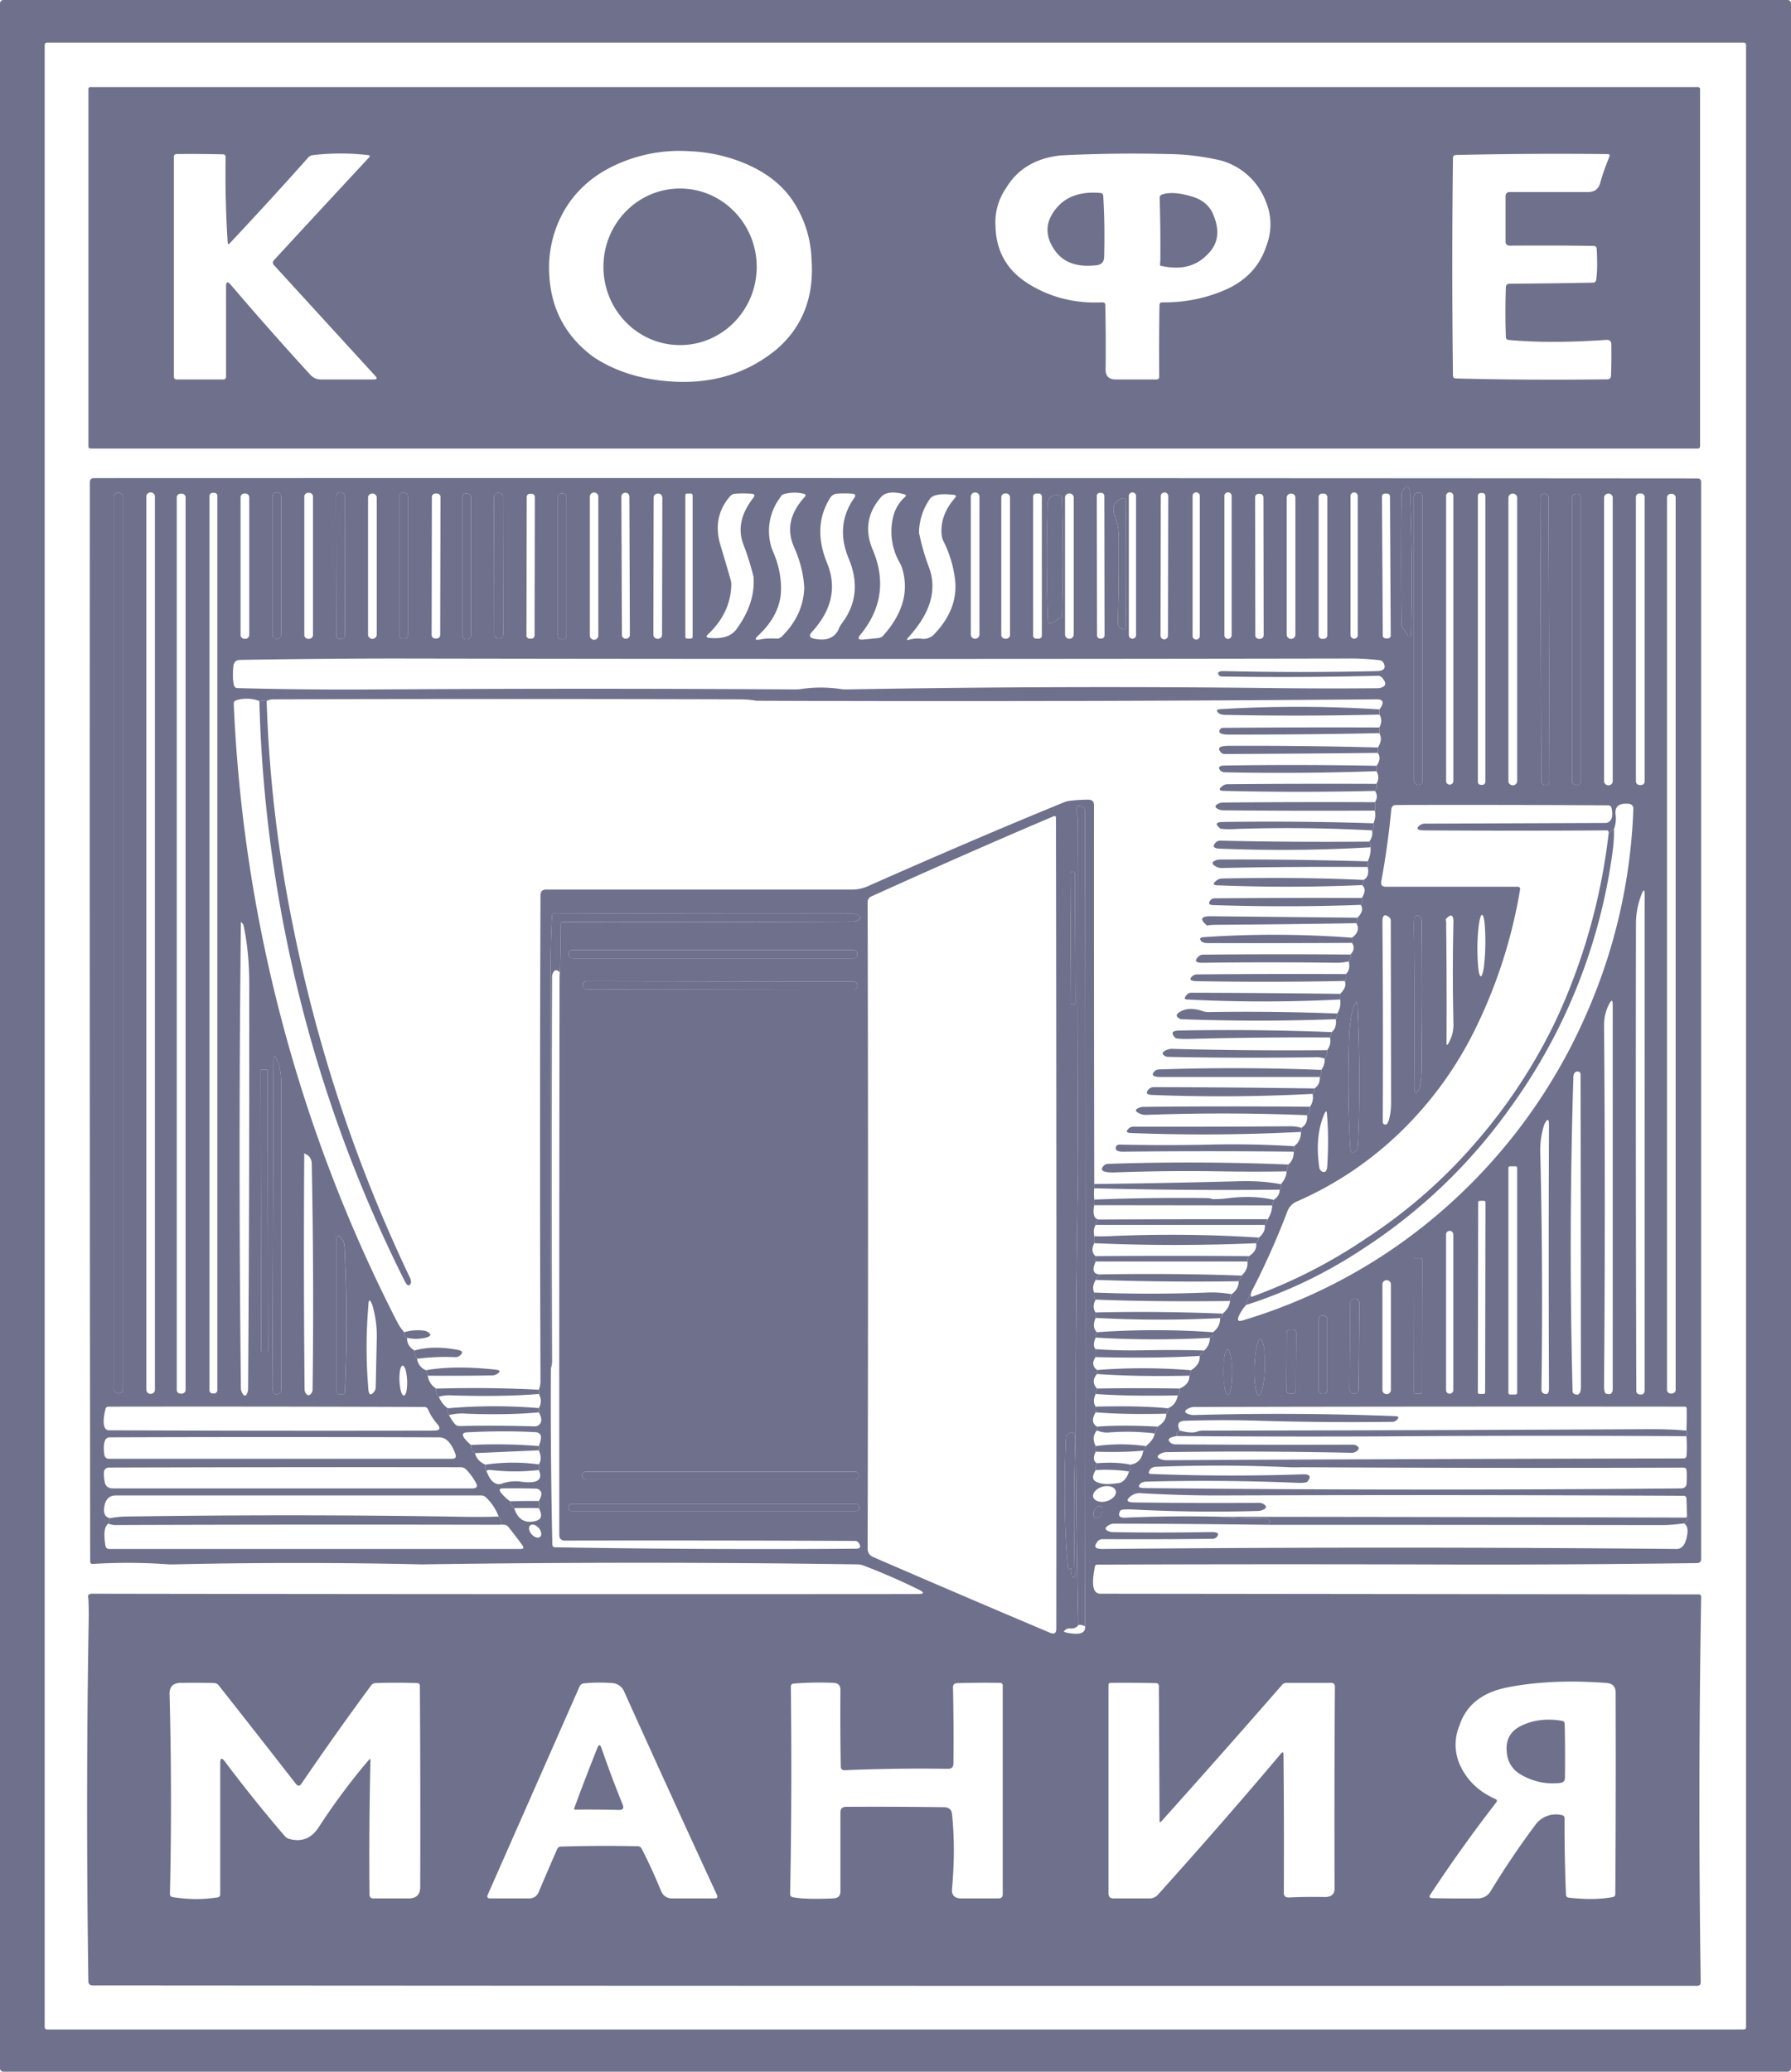 <svg width="32" height="37" fill="none" xmlns="http://www.w3.org/2000/svg">
    <path d="M32 36.94a.06.06 0 0 1-.018.042.063.063 0 0 1-.044.018H.062a.063.063 0 0 1-.044-.018A.06.06 0 0 1 0 36.94V.06A.06.06 0 0 1 .018.018.063.063 0 0 1 .062 0h31.876c.016 0 .032.006.044.018A.06.06 0 0 1 32 .06v36.88ZM31.197.802c0-.01-.004-.02-.011-.028a.041.041 0 0 0-.029-.011H.839A.041.041 0 0 0 .81.774a.039.039 0 0 0-.012.028v35.404c0 .01.005.02.012.028a.041.041 0 0 0 .029.011h30.318c.01 0 .021-.004.029-.011a.039.039 0 0 0 .011-.028V.802Z" fill="#6E708C"/>
    <path d="M30.373 7.98a.03.03 0 0 1-.01.021.033.033 0 0 1-.022.01H1.611A.033.033 0 0 1 1.59 8a.03.03 0 0 1-.01-.022V1.587a.03.03 0 0 1 .01-.022.033.033 0 0 1 .022-.009h28.73c.008 0 .017.003.023.01a.03.03 0 0 1 .01.021V7.98ZM10.61 6.38c.354.232.77.373 1.249.422.785.082 1.456-.104 2.013-.56.47-.404.68-.947.627-1.629a1.991 1.991 0 0 0-.278-.937c-.191-.33-.494-.581-.906-.755a2.83 2.83 0 0 0-.99-.22 2.72 2.72 0 0 0-1.379.27c-.368.18-.651.435-.848.761a2.046 2.046 0 0 0-.285 1.158c.028.625.293 1.122.797 1.49ZM4.068 4.33a18.801 18.801 0 0 1-.036-1.523c0-.033-.017-.05-.051-.051a24.21 24.21 0 0 0-.822-.005c-.035 0-.052.017-.052.05v3.926c0 .034.017.05.052.05h.828c.035 0 .052-.016.052-.05v-1.61c0-.087.028-.097.085-.03.463.542.937 1.079 1.423 1.609.05.054.113.081.187.081h.946c.055 0 .064-.02.028-.06L4.896 4.736c-.027-.03-.027-.06 0-.09.555-.603 1.12-1.213 1.697-1.833.023-.024.018-.039-.017-.043a4.231 4.231 0 0 0-.984 0 .132.132 0 0 0-.086.044c-.459.516-.926 1.025-1.4 1.53-.023.024-.036.02-.038-.014Zm15.68 1.12c.008.335.01.718.006 1.15-.001.118.06.177.181.177h.725c.035 0 .052-.016.052-.05-.003-.48-.002-.906.005-1.277 0-.034.018-.05.053-.05.386.004.753-.067 1.1-.214.387-.164.64-.43.758-.8a1.042 1.042 0 0 0-.006-.773 1.204 1.204 0 0 0-.79-.742 4.304 4.304 0 0 0-.965-.12 25.025 25.025 0 0 0-1.916.025c-.446.047-.772.242-.977.585a1.077 1.077 0 0 0-.188.673c.01.447.202.789.576 1.026.394.25.839.363 1.334.34.035 0 .052.016.053.05Zm7.157.566c-.01-.289-.01-.582 0-.88.001-.046.025-.069.072-.069a99.35 99.35 0 0 0 1.482-.019c.035 0 .055-.017.06-.05.02-.13.023-.315.009-.555-.002-.033-.02-.05-.055-.051-.43-.007-.928-.009-1.495-.005-.052 0-.078-.025-.078-.076v-.805c0-.05.026-.076.077-.076h1.396c.116 0 .19-.055.219-.165.034-.128.088-.283.162-.464.014-.033.003-.049-.034-.049a77.838 77.838 0 0 0-2.707.016c-.034.001-.052.019-.053.052a158.397 158.397 0 0 0 0 3.888c.001.033.019.05.053.051.816.022 1.716.027 2.701.016.046 0 .07-.023.07-.066.007-.158.008-.345.006-.559-.001-.057-.031-.084-.09-.08-.664.046-1.245.047-1.742.002-.035-.004-.052-.022-.053-.056Z" fill="#6E708C"/>
    <path d="M10.782 4.767c.001.773.615 1.398 1.371 1.396.756-.001 1.368-.628 1.367-1.4-.002-.772-.616-1.397-1.372-1.396-.756.001-1.368.628-1.366 1.4ZM19.712 3.5c.02.34.026.703.016 1.088-.002.096-.054.146-.155.151-.33.035-.57-.051-.719-.258-.188-.26-.184-.512.014-.755.175-.216.438-.31.79-.28.034.002.051.02.054.054ZM21.262 3.5c.22.056.363.178.428.364.11.281.067.512-.13.693-.202.206-.478.27-.828.188-.007-.001-.007-.03 0-.088.003-.383-.001-.757-.012-1.12-.001-.033.015-.055.048-.065.123-.04.287-.03.494.028ZM1.683 8.539c9.578-.003 19.125-.001 28.643.006.046 0 .069.022.069.066v19.23c0 .05-.026.075-.079.075-1.507.02-2.991.029-4.452.025-2.015-.006-4.1-.006-6.257.002-.025 0-.04.012-.045.036-.046.236-.043.385.01.446.022.025.05.038.085.038l10.693.012c.03 0 .045.015.045.044a217.955 217.955 0 0 0-.008 6.88c.001.044-.021.066-.067.066-9.632.003-19.186.001-28.662-.006-.053 0-.079-.026-.079-.077-.032-2.214-.03-4.365.006-6.454a6.01 6.01 0 0 0-.006-.383c-.016-.055.006-.082.064-.082 4.895.008 9.813.01 14.752.006.12 0 .127-.026.02-.08a11.328 11.328 0 0 0-.988-.43.303.303 0 0 0-.1-.02 262.797 262.797 0 0 0-7.793 0 97.525 97.525 0 0 0-4.427 0c-.035.001-.07 0-.104-.001a9.882 9.882 0 0 0-1.34-.007c-.034.002-.052-.013-.052-.047-.007-6.302-.01-12.726-.006-19.27 0-.05.026-.075.078-.075Zm23.45 2.774a.464.464 0 0 0 .027.052c.034.008.05-.005.052-.039.019-.85.013-1.696-.02-2.536a.152.152 0 0 0-.033-.09c-.02-.026-.05-.007-.09.054a.164.164 0 0 0-.027.093c-.01.768-.01 1.536 0 2.303 0 .034.012.062.036.086.023.025.042.05.055.077ZM2.2 8.879a.08.08 0 0 0-.025-.057.084.084 0 0 0-.117 0 .08.08 0 0 0-.024.057v15.926a.08.08 0 0 0 .024.057.084.084 0 0 0 .117 0 .08.08 0 0 0 .025-.057V8.88Zm.568-.01a.073.073 0 0 0-.022-.053.078.078 0 0 0-.109 0 .073.073 0 0 0-.022.053v15.95c0 .02.008.039.022.053a.078.078 0 0 0 .109 0 .073.073 0 0 0 .022-.053V8.87Zm1.116-.012a.055.055 0 0 0-.016-.04.058.058 0 0 0-.04-.015H3.8a.058.058 0 0 0-.04.016.055.055 0 0 0-.017.039V24.83c0 .015.006.03.016.04.011.01.025.016.04.016h.027c.016 0 .03-.006.04-.016a.055.055 0 0 0 .017-.04V8.857Zm1.139.014c0-.02-.009-.04-.023-.053a.079.079 0 0 0-.11 0 .074.074 0 0 0-.023.053v2.464c0 .02.008.04.023.053a.079.079 0 0 0 .11 0 .074.074 0 0 0 .023-.053V8.871Zm.57 0a.068.068 0 0 0-.022-.05.072.072 0 0 0-.05-.02h-.013a.073.073 0 0 0-.05.02.068.068 0 0 0-.021.05v2.468c0 .019.007.036.02.05.014.012.032.02.051.02h.013a.073.073 0 0 0 .05-.02.068.068 0 0 0 .021-.05V8.871Zm.567-.003a.074.074 0 0 0-.023-.053.078.078 0 0 0-.055-.022H6.08a.08.08 0 0 0-.055.022.075.075 0 0 0-.023.053l.005 2.472a.074.074 0 0 0 .022.054.078.078 0 0 0 .055.022h.002a.08.08 0 0 0 .055-.023.076.076 0 0 0 .023-.053L6.16 8.868Zm1.127-.006a.06.06 0 0 0-.018-.043.064.064 0 0 0-.045-.018h-.029a.064.064 0 0 0-.044.018.06.06 0 0 0-.019.043v2.482a.06.06 0 0 0 .019.044.064.064 0 0 0 .044.018h.03a.064.064 0 0 0 .044-.018.06.06 0 0 0 .018-.044V8.862Zm1.699.014a.074.074 0 0 0-.023-.053.078.078 0 0 0-.055-.022h-.004a.08.08 0 0 0-.055.022.076.076 0 0 0-.023.053l.005 2.454a.073.073 0 0 0 .022.054.078.078 0 0 0 .055.022h.005a.08.08 0 0 0 .054-.023.076.076 0 0 0 .023-.053l-.004-2.454Zm1.704-.006a.073.073 0 0 0-.022-.052.077.077 0 0 0-.107 0 .073.073 0 0 0-.022.052v2.482a.072.072 0 0 0 .022.052.075.075 0 0 0 .054.022.077.077 0 0 0 .053-.022.073.073 0 0 0 .022-.052V8.87Zm.555-.003a.067.067 0 0 0-.043-.062.07.07 0 0 0-.026-.005h-.005a.071.071 0 0 0-.049.02.066.066 0 0 0-.02.048l.01 2.471a.067.067 0 0 0 .042.063.073.073 0 0 0 .027.005h.004a.072.072 0 0 0 .049-.02.069.069 0 0 0 .02-.048l-.009-2.472Zm6.255.002a.073.073 0 0 0-.023-.053.078.078 0 0 0-.125.025.074.074 0 0 0-.006.028v2.464a.073.073 0 0 0 .047.069.078.078 0 0 0 .084-.016.073.073 0 0 0 .023-.053V8.87Zm2.231-.012a.053.053 0 0 0-.017-.04.057.057 0 0 0-.04-.015h-.02a.058.058 0 0 0-.041.016.055.055 0 0 0-.017.039l.005 2.492a.053.053 0 0 0 .017.04.056.056 0 0 0 .04.016h.02c.016 0 .03-.006.04-.017a.055.055 0 0 0 .017-.039l-.004-2.492Zm.567 0a.061.061 0 0 0-.04-.058.066.066 0 0 0-.07.014.063.063 0 0 0-.019.044v2.488c0 .017.007.033.019.044a.065.065 0 0 0 .09 0 .061.061 0 0 0 .02-.044V8.857Zm.575.003a.064.064 0 0 0-.02-.046.067.067 0 0 0-.108.021.063.063 0 0 0-.005.025l-.005 2.494a.067.067 0 0 0 .128.025.063.063 0 0 0 .005-.025l.005-2.494Zm.564-.004a.061.061 0 0 0-.019-.044.065.065 0 0 0-.07-.014.065.065 0 0 0-.035.034.06.06 0 0 0-.005.024v2.504c0 .017.007.033.02.044a.065.065 0 0 0 .104-.02.062.062 0 0 0 .005-.024V8.856Zm.568 0a.061.061 0 0 0-.04-.058.066.066 0 0 0-.07.014.063.063 0 0 0-.018.044v2.492c0 .017.007.033.019.044a.065.065 0 0 0 .09 0 .061.061 0 0 0 .02-.044V8.856Zm2.254 0a.061.061 0 0 0-.019-.043.064.064 0 0 0-.045-.018.066.066 0 0 0-.046.018.061.061 0 0 0-.019.044v2.488c0 .017.007.033.02.044a.065.065 0 0 0 .09 0 .062.062 0 0 0 .019-.044V8.857Zm1.158.012a.07.07 0 0 0-.022-.05.075.075 0 0 0-.052-.021h-.004a.075.075 0 0 0-.052.02.07.07 0 0 0-.022.051v5.077c0 .02.008.037.022.05.014.014.032.022.052.022h.004c.02 0 .038-.008.052-.021a.07.07 0 0 0 .022-.05V8.867Zm.55-.014a.062.062 0 0 0-.02-.044.065.065 0 0 0-.09 0 .062.062 0 0 0-.019.044v5.097c0 .017.007.033.019.044a.065.065 0 0 0 .09 0 .062.062 0 0 0 .02-.044V8.854Zm.572.003a.052.052 0 0 0-.016-.037.055.055 0 0 0-.038-.015h-.027a.055.055 0 0 0-.038.015.052.052 0 0 0-.015.037v5.107c0 .014.005.027.015.037.01.01.024.016.038.016h.027a.055.055 0 0 0 .038-.016.052.052 0 0 0 .016-.037V8.857Zm-23.223.025a.064.064 0 0 0-.02-.045.067.067 0 0 0-.046-.02h-.025a.067.067 0 0 0-.047.02.064.064 0 0 0-.02.045v15.942c0 .017.007.034.02.046.012.012.03.019.047.019h.025a.067.067 0 0 0 .046-.02.063.063 0 0 0 .02-.045V8.882Zm1.137 0a.065.065 0 0 0-.02-.048.07.07 0 0 0-.048-.02h-.019a.07.07 0 0 0-.048.02.066.066 0 0 0-.02.047v2.46c0 .018.007.035.02.047a.07.07 0 0 0 .048.02h.019a.07.07 0 0 0 .048-.02.066.066 0 0 0 .02-.047v-2.46Zm2.278.006a.073.073 0 0 0-.022-.053.078.078 0 0 0-.054-.021h-.002c-.02 0-.04.008-.055.021a.073.073 0 0 0-.022.053v2.446c0 .02.008.039.022.053a.078.078 0 0 0 .055.022h.002c.02 0 .04-.008.054-.022a.073.073 0 0 0 .022-.053V8.888Zm1.14-.013a.06.06 0 0 0-.019-.043.063.063 0 0 0-.044-.018H7.78a.064.064 0 0 0-.045.018.06.06 0 0 0-.019.043l-.004 2.466a.06.06 0 0 0 .018.043.064.064 0 0 0 .045.019h.027a.064.064 0 0 0 .058-.038.06.06 0 0 0 .005-.024l.005-2.466Zm.544.007a.068.068 0 0 0-.02-.049.073.073 0 0 0-.051-.02H8.33a.073.073 0 0 0-.05.02.068.068 0 0 0-.021.05v2.465c0 .019.007.036.02.05.014.012.032.02.051.02h.013a.072.072 0 0 0 .05-.02.068.068 0 0 0 .021-.05V8.882Zm1.14-.008a.054.054 0 0 0-.016-.039.057.057 0 0 0-.04-.016h-.031a.058.058 0 0 0-.04.016.055.055 0 0 0-.017.039l-.005 2.476a.054.054 0 0 0 .017.04.058.058 0 0 0 .04.016h.031c.015 0 .03-.006.04-.017a.055.055 0 0 0 .017-.039l.005-2.476Zm.568.007a.068.068 0 0 0-.021-.049.073.073 0 0 0-.05-.02h-.013a.073.073 0 0 0-.05.02.068.068 0 0 0-.021.05v2.47c0 .018.007.035.02.048.014.013.032.02.051.02h.012a.073.073 0 0 0 .051-.02.069.069 0 0 0 .02-.049v-2.47Zm1.71.004a.07.07 0 0 0-.044-.065.074.074 0 0 0-.027-.005h-.01a.074.074 0 0 0-.052.02.07.07 0 0 0-.021.05l-.005 2.452a.07.07 0 0 0 .045.065.073.073 0 0 0 .027.006h.01a.075.075 0 0 0 .052-.02.07.07 0 0 0 .021-.05l.005-2.453Zm.541-.04a.03.03 0 0 0-.009-.022.031.031 0 0 0-.022-.008h-.066a.031.031 0 0 0-.022.008.03.03 0 0 0-.01.022v2.53a.03.03 0 0 0 .01.022.032.032 0 0 0 .022.009h.066a.032.032 0 0 0 .022-.01.03.03 0 0 0 .01-.02V8.844Zm1.087.044c.032-.043.021-.067-.034-.071a1.97 1.97 0 0 0-.295 0 .12.12 0 0 0-.085.042c-.218.248-.276.542-.174.88.067.22.128.426.182.619a.321.321 0 0 1 .011.098c-.012.333-.152.624-.42.876-.033.032-.027.051.018.059.237.024.402-.027.494-.154.228-.312.33-.624.305-.938a4.805 4.805 0 0 0-.181-.578c-.103-.27-.044-.547.179-.833Zm.461.021a.99.99 0 0 0-.123.912c.107.235.158.47.156.705-.004.3-.142.577-.415.83-.06.06-.048.081.037.064.08-.018.18-.023.3-.016a.11.11 0 0 0 .088-.034c.259-.254.393-.544.404-.87-.01-.236-.07-.48-.181-.73-.138-.31-.074-.609.192-.898.023-.025.018-.043-.015-.053a.683.683 0 0 0-.39.015 1.44 1.44 0 0 0-.053.075Zm.915-.025c-.219.343-.239.733-.06 1.17.177.432.086.843-.272 1.233-.056.063-.042.102.042.119.228.045.376-.017.444-.186a.385.385 0 0 1 .05-.087c.26-.343.302-.728.124-1.155-.165-.395-.133-.756.096-1.084.035-.047.023-.074-.038-.078a1.789 1.789 0 0 0-.268 0 .149.149 0 0 0-.118.068Zm.898 0c-.24.28-.287.59-.143.931.233.55.16 1.056-.218 1.518-.056.066-.04.095.047.088l.276-.027a.133.133 0 0 0 .084-.044c.35-.391.463-.792.337-1.204a.457.457 0 0 0-.04-.092 1.122 1.122 0 0 1-.124-.806.694.694 0 0 1 .216-.374c.025-.023.02-.039-.013-.047-.206-.057-.347-.037-.422.057Zm.88.025a1.066 1.066 0 0 0-.195.604c.046.22.104.423.175.61.154.404.033.824-.364 1.258-.039.045-.03.058.027.039a.54.54 0 0 1 .212-.013.262.262 0 0 0 .235-.095c.285-.303.404-.632.356-.988a2.096 2.096 0 0 0-.215-.682.367.367 0 0 1-.022-.098c-.02-.23.06-.447.24-.653.027-.03.02-.048-.02-.054-.234-.028-.377-.004-.429.072Zm1.43-.03a.065.065 0 0 0-.02-.047.068.068 0 0 0-.047-.02h-.02a.068.068 0 0 0-.048.02.065.065 0 0 0-.02.046v2.462c0 .018.007.034.02.046.012.013.03.02.047.02h.02a.068.068 0 0 0 .049-.02.064.064 0 0 0 .02-.046V8.88Zm.57-.013a.052.052 0 0 0-.016-.037.055.055 0 0 0-.038-.015h-.048a.055.055 0 0 0-.038.015.052.052 0 0 0-.016.037v2.486c0 .014.006.027.016.037.01.01.024.016.038.016h.048a.055.055 0 0 0 .038-.016.052.052 0 0 0 .016-.037V8.867Zm.57.02a.073.073 0 0 0-.023-.053.078.078 0 0 0-.054-.021h-.002c-.02 0-.04.007-.055.021a.073.073 0 0 0-.022.053v2.446c0 .02.008.039.023.053a.078.078 0 0 0 .054.022h.002c.02 0 .04-.008.054-.022a.073.073 0 0 0 .022-.053V8.887Zm3.389-.006a.06.06 0 0 0-.019-.043.064.064 0 0 0-.044-.018h-.023a.065.065 0 0 0-.045.018.061.061 0 0 0-.018.043l.004 2.466a.06.06 0 0 0 .019.044.065.065 0 0 0 .044.018h.023a.065.065 0 0 0 .045-.019.062.062 0 0 0 .018-.043l-.004-2.466Zm.571.007a.072.072 0 0 0-.022-.052.077.077 0 0 0-.053-.021h-.004c-.02 0-.04.007-.054.021a.073.073 0 0 0-.022.052v2.448c0 .02.008.038.022.052a.077.077 0 0 0 .054.022h.004c.02 0 .04-.008.053-.022a.072.072 0 0 0 .022-.052V8.888Zm.57-.012a.06.06 0 0 0-.018-.043.063.063 0 0 0-.044-.017h-.031a.064.064 0 0 0-.044.017.06.06 0 0 0-.018.043v2.472a.059.059 0 0 0 .018.043.061.061 0 0 0 .044.018h.031a.063.063 0 0 0 .044-.018.06.06 0 0 0 .018-.043V8.876Zm1.12-.011a.049.049 0 0 0-.031-.046.052.052 0 0 0-.02-.003h-.041a.052.052 0 0 0-.036.014.049.049 0 0 0-.015.035l.014 2.487c0 .013.005.025.015.034.01.01.022.015.036.015h.041a.051.051 0 0 0 .047-.03.048.048 0 0 0 .003-.02l-.013-2.486Zm2.272.025c0-.02-.008-.04-.023-.053a.08.08 0 0 0-.11 0 .074.074 0 0 0-.023.053v5.06c0 .02.008.039.023.053a.079.079 0 0 0 .11 0 .074.074 0 0 0 .023-.054V8.89Zm.56-.003a.068.068 0 0 0-.02-.05.073.073 0 0 0-.051-.02h-.005a.074.074 0 0 0-.05.021.069.069 0 0 0-.02.05l.017 5.06a.067.067 0 0 0 .021.05.073.073 0 0 0 .051.02h.004a.073.073 0 0 0 .05-.02.069.069 0 0 0 .021-.05l-.018-5.061Zm.579.008c0-.02-.008-.04-.023-.054a.08.08 0 0 0-.056-.022h-.002a.08.08 0 0 0-.056.022.076.076 0 0 0-.023.054v5.047c0 .02.009.04.023.054a.08.08 0 0 0 .056.023h.002a.08.08 0 0 0 .056-.023.075.075 0 0 0 .023-.054V8.895Zm.57-.005c0-.02-.009-.04-.023-.053a.079.079 0 0 0-.11 0 .074.074 0 0 0-.023.053v5.06c0 .02.008.039.023.053a.079.079 0 0 0 .11 0 .074.074 0 0 0 .022-.054V8.89Zm.569-.014a.062.062 0 0 0-.02-.045.066.066 0 0 0-.045-.018h-.025a.066.066 0 0 0-.046.018.063.063 0 0 0-.02.045v5.081a.066.066 0 0 0 .065.063h.026a.066.066 0 0 0 .046-.018.062.062 0 0 0 .019-.045v-5.08Zm.554.012a.066.066 0 0 0-.02-.048.07.07 0 0 0-.05-.02h-.016a.07.07 0 0 0-.049.02.066.066 0 0 0-.02.048V24.82c0 .018.007.035.02.048a.07.07 0 0 0 .05.02h.016a.07.07 0 0 0 .049-.02.066.066 0 0 0 .02-.048V8.888Zm-11.007 2.148c.03 0 .045-.002.045-.006.02-.67.02-1.378 0-2.122 0-.038-.02-.06-.058-.064-.13-.016-.197.041-.2.173-.023.695-.02 1.39.006 2.083.002.061.07.04.207-.064Zm1.04.083c0 .062.03.102.092.119.035.012.053-.007.052-.057-.006-.738-.006-1.476 0-2.214 0-.068-.03-.087-.093-.056-.122.058-.158.158-.107.301.045.113.069.224.071.333.008.444.003.968-.014 1.574Zm1.794.914c-.01-.033.027-.049.11-.047.907.021 1.814.021 2.72 0 .124-.002.168-.047.13-.136a.099.099 0 0 0-.07-.058 4.291 4.291 0 0 0-.604-.032c-5.657.01-11.3.01-16.932 0-.918 0-1.859.009-2.822.025-.08.001-.122.04-.129.116-.013.146-.01.26.012.34.009.031.03.048.065.048.806.022 1.643.03 2.511.024 2.502-.016 4.988-.016 7.457 0a.649.649 0 0 0 .102-.008c.234-.034.468-.034.701 0a.575.575 0 0 0 .103.008c2.5-.045 5.02-.054 7.56-.025.671.008 1.319.009 1.941.003a.211.211 0 0 0 .097-.029c.048-.029.042-.08-.02-.155a.1.1 0 0 0-.083-.038c-.922.024-1.85.028-2.784.013-.034 0-.056-.017-.065-.05ZM7.223 23.793c-.007.049.01.082.052.1-.009.09.034.165.13.227a.26.26 0 0 0 .047.147.252.252 0 0 0 .16.205.682.682 0 0 0 .03.097.324.324 0 0 0 .15.23c-.007.063.01.112.048.147.037.087.09.155.16.205-.008.062-.001.102.022.122a.861.861 0 0 0 .104.158.112.112 0 0 0 .087.037c.44-.01.886-.007 1.34.006a.113.113 0 0 0 .087-.036c.046-.046.041-.118-.013-.215a.155.155 0 0 0 0-.075.24.24 0 0 0 0-.252.155.155 0 0 0 0-.076.437.437 0 0 0 .03-.176c-.011-2.885-.011-5.77 0-8.656 0-.067.034-.101.103-.101h5.46c.102 0 .2-.02.293-.063 1.274-.564 2.44-1.063 3.5-1.496a.366.366 0 0 1 .1-.026c.109-.013.22-.02.333-.02.067 0 .1.033.1.098-.001 2.272 0 4.527.005 6.766a.156.156 0 0 0 0 .076.981.981 0 0 0 0 .201.275.275 0 0 0 0 .1c-.03.157-.005.242.074.256-.038.036-.054.068-.048.097-.034.052-.043.12-.026.201a.385.385 0 0 0 0 .126c-.048.098-.04.175.022.23a.554.554 0 0 0 .004.097c-.069.149-.044.226.073.23a.454.454 0 0 0-.073.098c-.05.083-.059.159-.026.226-.013.051-.004.093.026.126-.047.081-.049.158-.004.23a.554.554 0 0 0 .004.097c-.05.11-.043.195.022.256-.026.03-.033.063-.022.096-.042.091-.044.16-.004.206v.143c-.062.095-.052.172.03.23-.004.023-.006.047-.004.072-.076.086-.076.173 0 .26a.321.321 0 0 0-.022.096c-.043.09-.043.166 0 .226a.275.275 0 0 0 0 .101c-.071.117-.064.202.022.256v.067c-.07.08-.077.174-.022.28a.275.275 0 0 0 0 .102c-.05.1-.043.169.022.205a.26.26 0 0 0-.022.122c-.062.099-.063.166-.004.201.083.05.214.06.394.033a.162.162 0 0 0 .093-.032c.052-.04.09-.1.112-.177.024-.02.031-.06.022-.122.132-.017.21-.1.233-.252a.13.13 0 0 0 .048-.08c.096-.078.147-.153.155-.226.019-.034.037-.074.056-.121.105-.068.155-.145.151-.23a.11.11 0 0 0 .03-.098c.095-.036.154-.113.177-.23.028-.031.038-.072.03-.122.121-.049.18-.126.177-.23a.858.858 0 0 0 .03-.097c.114-.074.165-.159.152-.256l.082-.096a.302.302 0 0 0 .103-.227c.043-.018.06-.051.052-.1a.289.289 0 0 0 .13-.252.13.13 0 0 0 .047-.08c.08-.07.124-.145.13-.226a.187.187 0 0 1 .03-.122c.084-.062.126-.138.125-.23a.352.352 0 0 0 .051-.101c.081-.075.116-.159.104-.252 0-.037.01-.07.03-.096.1-.065.142-.142.125-.23a.348.348 0 0 0 .052-.101c.082-.072.116-.147.104-.227a.349.349 0 0 0 .052-.1.483.483 0 0 0 .081-.248.761.761 0 0 1 .026-.1.21.21 0 0 0 .108-.181c.022-.013.03-.046.022-.097.066-.08.1-.156.1-.23a.323.323 0 0 0 .03-.122c.065-.05.098-.127.099-.23a.45.45 0 0 0 .004-.097c.081-.055.123-.14.125-.256a.31.31 0 0 0 .004-.071c.082-.05.116-.125.104-.227.042-.035.059-.085.051-.15a.286.286 0 0 0 .048-.231.11.11 0 0 0 .03-.097c.07-.041.103-.11.1-.205a.225.225 0 0 0 .025-.126.288.288 0 0 0 .06-.201.214.214 0 0 0 .044-.151.26.26 0 0 0 .052-.227.638.638 0 0 0 .03-.096c.063-.05.088-.126.073-.23a.283.283 0 0 0 .026-.102.348.348 0 0 0 .052-.251.275.275 0 0 0 0-.1c.087-.085.114-.162.082-.231.027-.033.034-.073.021-.122.056-.053.074-.129.052-.227a.143.143 0 0 0 .03-.122c.066-.07.075-.14.026-.209v-.092c.108-.077.134-.163.078-.26a.32.32 0 0 0 .022-.097c.087-.091.105-.168.056-.23.026-.032.034-.073.021-.122.064-.104.065-.18.005-.23a.113.113 0 0 0 .025-.093c.076-.04.1-.117.074-.23a.275.275 0 0 0 0-.101.479.479 0 0 0 .052-.252c.011-.036.003-.07-.026-.1a.23.23 0 0 0 .052-.202c.03-.033.039-.075.026-.126a.384.384 0 0 0 .025-.226.553.553 0 0 0 0-.151.163.163 0 0 0 0-.202c.03-.033.04-.074.026-.125a.2.2 0 0 0 0-.227.443.443 0 0 0 .004-.096c.063-.087.07-.164.022-.231a.45.45 0 0 0 .004-.097c.06-.1.067-.185.022-.255a.274.274 0 0 0 0-.101c.047-.081.048-.158.004-.23v-.093c.09-.122.072-.182-.052-.18-3.731.03-7.425.039-11.08.025a1.802 1.802 0 0 0-.311-.025c-2.77-.008-5.54-.008-8.31 0a.253.253 0 0 0-.13.029.42.42 0 0 0-.13 0 .65.65 0 0 0-.41-.014c-.033.01-.049.033-.048.066a26.732 26.732 0 0 0 2.912 11.022c.04.08.085.146.135.2Zm21.614-8.988a8.98 8.98 0 0 1-.095.075c0-.033-.01-.05-.03-.05-1.062.007-2.15.007-3.262 0-.129-.001-.157-.03-.085-.088a.14.14 0 0 1 .091-.032l3.224-.012a.115.115 0 0 0 .087-.037c.041-.044.05-.12.027-.229-.007-.033-.028-.049-.062-.049-1.223-.007-2.485-.01-3.786-.006-.053 0-.083.026-.088.079-.04.428-.1.857-.179 1.286-.011.063.016.095.081.095h2.355c.035 0 .049.016.044.05a8.989 8.989 0 0 1-.81 2.51 6.579 6.579 0 0 1-1.385 1.875 6.246 6.246 0 0 1-1.798 1.188.304.304 0 0 0-.164.174c-.189.494-.401.97-.637 1.425a1.04 1.04 0 0 0-.1.247.734.734 0 0 0-.135.208c-.028.068-.006.09.066.07a9.607 9.607 0 0 0 3.688-2.066 9.859 9.859 0 0 0 2.433-3.347 9.93 9.93 0 0 0 .866-3.72c.002-.06-.028-.091-.089-.096-.173-.014-.248.052-.227.198a.519.519 0 0 1-.03.252Zm-9.57 14.218c-.031.046-.082.066-.154.06a.1.1 0 0 0-.086.033c-.044.024 0 .043.131.058.161.018.238-.024.23-.126.008-4.85.008-9.705-.003-14.564a.075.075 0 0 0-.046-.073c-.098-.047-.13-.006-.097.125a.342.342 0 0 1 .013.099 766.03 766.03 0 0 0 .007 6.285c-.009.56-.018 1.18-.026 1.862a182.21 182.21 0 0 0 .03 6.24Zm-3.664-1.214c1.072.464 2.125.915 3.16 1.352.074.03.11.006.11-.07.004-4.86.002-9.686-.006-14.481 0-.034-.015-.044-.047-.03-1.05.446-2.132.922-3.248 1.428a.11.11 0 0 0-.07.107 2337.438 2337.438 0 0 1 0 11.543c0 .072.034.122.101.15Zm3.601-12.207a.035.035 0 0 0-.01-.025.037.037 0 0 0-.026-.01h-.009a.036.036 0 0 0-.033.022.035.035 0 0 0-.003.013l.013 2.307c0 .01.004.019.01.025.007.007.017.01.026.01h.008a.037.037 0 0 0 .026-.01.036.036 0 0 0 .01-.025l-.012-2.307Zm10.124.375a1.442 1.442 0 0 0-.098.514c-.005 2.8-.002 5.583.006 8.349 0 .033.017.054.05.062.066.015.099-.012.099-.082v-8.832c0-.11-.019-.112-.057-.01ZM9.842 24.444c-.005 1.066.004 2.112.027 3.14 0 .033.018.05.053.05 1.79.03 3.582.039 5.373.025.074 0 .092-.033.053-.096a.087.087 0 0 0-.08-.043 822.35 822.35 0 0 0-5.171-.006c-.069 0-.104-.034-.104-.1-.002-3.308 0-6.596.005-9.865.013-.336.02-.68.021-1.032 0-.033.018-.05.052-.05 1.742.003 3.466.001 5.172-.006.034 0 .066-.01.094-.03.05-.033.044-.064-.015-.093a.226.226 0 0 0-.099-.022c-1.742.003-3.51.001-5.305-.006-.035 0-.053.017-.055.05-.016.273-.024.569-.025.887-.003 2.446-.002 4.845.004 7.197ZM24.81 20.02c.03-.095.045-.206.045-.333l-.006-3.24a.084.084 0 0 0-.044-.077c-.07-.05-.106-.019-.105.096a280.2 280.2 0 0 1 .006 3.567c0 .034.017.051.052.052.018 0 .035-.022.052-.065Zm.453-3.51c.013.966.015 1.931.006 2.896 0 .137.033.145.098.023.02-.085.03-.184.032-.296.012-1.004.012-1.902.002-2.692a.088.088 0 0 0-.047-.077c-.062-.04-.093.008-.09.146Zm.61 2.134a.663.663 0 0 0 .096-.366 37.74 37.74 0 0 1 0-1.812c0-.134-.046-.15-.137-.05a.59.59 0 0 1 .007.125c.008.703.01 1.402.006 2.095.001.03.01.033.028.008Zm.585-1.208c.01 0 .019-.014.028-.041a.742.742 0 0 0 .026-.119 3.922 3.922 0 0 0 .015-.776.743.743 0 0 0-.02-.119c-.009-.027-.018-.042-.027-.042-.01 0-.02.014-.029.041a.742.742 0 0 0-.025.119c-.008.05-.014.11-.02.177a3.922 3.922 0 0 0 .005.598.743.743 0 0 0 .02.12c.009.027.018.042.027.042ZM4.433 24.8c.016-2.387.023-4.796.02-7.228 0-.387-.035-.74-.104-1.057-.03-.04-.045-.056-.045-.044-.031 2.79-.031 5.562 0 8.317a.18.18 0 0 0 .026.094c.03.053.058.058.08.014a.21.21 0 0 0 .023-.096Zm10.886-7.76c0-.02-.009-.039-.023-.053a.078.078 0 0 0-.055-.022h-5.008c-.02 0-.04.008-.055.022a.074.074 0 0 0 0 .107.08.08 0 0 0 .055.022h5.008c.02 0 .04-.008.055-.022a.075.075 0 0 0 .023-.053Zm.003.563a.071.071 0 0 0-.022-.052.076.076 0 0 0-.054-.021l-4.76-.008a.08.08 0 0 0-.053.021.073.073 0 0 0-.022.052.072.072 0 0 0 .022.052.077.077 0 0 0 .053.022l4.76.008a.075.075 0 0 0 .076-.074Zm8.934.369c-.004-.091-.025-.095-.061-.011-.052.127-.083.333-.091.617a21.7 21.7 0 0 0 .02 1.894c.006.118.04.145.1.081a.131.131 0 0 0 .037-.087c.038-.742.036-1.574-.005-2.494Zm4.476-.003a.822.822 0 0 0-.072.333c.017 2.147.017 4.294 0 6.442 0 .083.01.13.03.143.083.03.125.002.125-.086V17.95c0-.108-.027-.102-.083.02Zm-23.845.989c-.006 1.937-.012 3.866-.02 5.786 0 .125.031.176.096.153.04-.012.06-.038.06-.079v-5.485c0-.15-.023-.28-.068-.387-.044-.11-.067-.105-.068.012Zm-.106.168c0-.003 0-.007-.002-.01a.026.026 0 0 0-.024-.015h-.072c-.004 0-.007 0-.01.002a.027.027 0 0 0-.009.005.024.024 0 0 0-.007.018l.009 4.99a.025.025 0 0 0 .007.019.026.026 0 0 0 .019.007h.072a.026.026 0 0 0 .024-.016.025.025 0 0 0 .002-.01l-.01-4.99Zm23.33.126a98.588 98.588 0 0 0-.014 5.587c0 .033.016.055.05.064.066.02.099-.025.099-.134 0-1.878-.003-3.738-.006-5.58 0-.034-.018-.051-.052-.052-.05-.002-.076.036-.078.115Zm-4.454.654c-.11.261-.139.576-.085.944a.098.098 0 0 0 .052.075c.055.023.086-.013.091-.107.02-.345.018-.646-.005-.903-.002-.084-.02-.087-.053-.009Zm3.884 4.912c0 .04.02.066.06.076.05.015.076-.019.075-.1a532.14 532.14 0 0 1 0-4.694c0-.126-.028-.132-.084-.018a1.493 1.493 0 0 0-.071.535c.034 1.42.04 2.82.02 4.201ZM5.57 20.786c-.002-.094-.048-.157-.14-.188.004.003.006.018.006.045-.01 1.408-.007 2.798.006 4.171 0 .034.012.063.036.087.024.023.047.022.07-.001a.115.115 0 0 0 .037-.086c.017-1.304.012-2.647-.015-4.028Zm21.537.071a.027.027 0 0 0-.008-.019.029.029 0 0 0-.02-.008h-.1a.028.028 0 0 0-.02.008.027.027 0 0 0-.008.02v4.02c0 .007.003.014.009.019a.028.028 0 0 0 .02.008h.099a.029.029 0 0 0 .02-.008.027.027 0 0 0 .008-.02v-4.02Zm-.566.615a.025.025 0 0 0-.007-.018.026.026 0 0 0-.019-.008h-.078a.026.026 0 0 0-.026.025l-.006 3.399a.025.025 0 0 0 .016.023.026.026 0 0 0 .01.002h.078a.026.026 0 0 0 .018-.007.025.025 0 0 0 .008-.018l.006-3.398Zm-.576.573a.062.062 0 0 0-.018-.044.065.065 0 0 0-.091 0 .062.062 0 0 0-.019.044v2.784c0 .017.007.033.019.044a.065.065 0 0 0 .09 0 .062.062 0 0 0 .02-.044v-2.784ZM6.043 24.898c.077.021.117.004.12-.052.038-.804.038-1.61 0-2.416-.002-.165-.015-.258-.039-.28-.078-.117-.117-.105-.117.034v2.662c0 .024.012.042.036.052Zm19.368-2.404a.027.027 0 0 0-.008-.02.03.03 0 0 0-.02-.008h-.085a.03.03 0 0 0-.02.008.027.027 0 0 0-.007.01.027.027 0 0 0-.003.01l-.004 2.367.002.011a.028.028 0 0 0 .016.016.03.03 0 0 0 .011.002h.085c.004 0 .008 0 .011-.002a.029.029 0 0 0 .01-.006.029.029 0 0 0 .008-.02l.004-2.368Zm-.56.443a.072.072 0 0 0-.022-.052.077.077 0 0 0-.107 0 .072.072 0 0 0-.022.052v1.888c0 .02.008.039.022.052a.077.077 0 0 0 .107 0 .072.072 0 0 0 .022-.052v-1.888Zm-.563.336a.078.078 0 0 0-.023-.057.083.083 0 0 0-.134.025.08.08 0 0 0-.006.03l-.012 1.539a.078.078 0 0 0 .024.056.08.08 0 0 0 .058.024.082.082 0 0 0 .082-.08l.011-1.537ZM6.713 24.776l.018-.836a1.981 1.981 0 0 0-.077-.63c-.045-.114-.07-.112-.072.007a8.752 8.752 0 0 0 0 1.497c.008.097.04.114.096.05a.136.136 0 0 0 .035-.088Zm17.003-1.212a.071.071 0 0 0-.022-.051.076.076 0 0 0-.052-.021h-.007a.076.076 0 0 0-.052.02.07.07 0 0 0-.022.052v1.26a.07.07 0 0 0 .022.052.074.074 0 0 0 .052.02h.007a.071.071 0 0 0 .075-.072v-1.26Zm-.557.235a.053.053 0 0 0-.016-.038.055.055 0 0 0-.039-.015h-.058a.056.056 0 0 0-.039.015.053.053 0 0 0-.016.037l-.006 1.037a.054.054 0 0 0 .055.054h.058a.055.055 0 0 0 .039-.015.052.052 0 0 0 .016-.038l.006-1.037Zm-.667 1.12c.012.001.025-.012.037-.036a.506.506 0 0 0 .033-.108c.01-.046.019-.101.025-.162a2.496 2.496 0 0 0-.004-.547c-.015-.094-.037-.148-.062-.148-.025-.001-.05.051-.07.145a2.05 2.05 0 0 0-.038.353c-.003.133.003.26.017.355.015.095.038.148.062.149Zm-.554-.006c.01 0 .02-.01.03-.031.01-.02.018-.05.025-.089.007-.038.013-.083.017-.132a1.966 1.966 0 0 0-.02-.444c-.015-.077-.035-.12-.056-.12-.01 0-.02.011-.03.032a.4.4 0 0 0-.025.088 1.965 1.965 0 0 0 .003.576.398.398 0 0 0 .026.09c.01.02.02.03.03.03Zm-14.721.01c.018 0 .035-.029.046-.08a.948.948 0 0 0-.016-.377.211.211 0 0 0-.025-.056c-.009-.013-.018-.02-.027-.02-.01.001-.019.008-.027.022a.21.21 0 0 0-.02.059.947.947 0 0 0 .016.377.212.212 0 0 0 .025.057c.009.013.018.02.028.019Zm-5.333.244c-.039.16-.042.271-.01.332.014.03.04.045.074.045 1.913.008 3.849.01 5.806.006.106 0 .125-.04.058-.12a.946.946 0 0 1-.162-.254c-.013-.032-.036-.048-.07-.048-1.845-.007-3.724-.009-5.64-.006-.03 0-.05.015-.056.045Zm19.194.383c-.046.026-.065.058-.055.097-.14.024-.176.063-.111.117a.14.14 0 0 0 .09.032c.982.007 2.038.009 3.168.005.031 0 .06.01.086.03.032.026.027.054-.015.085a.142.142 0 0 1-.092.03 90.062 90.062 0 0 0-3.302-.012.225.225 0 0 0-.098.022c-.084.04-.087.076-.008.105a.287.287 0 0 0 .1.018c3.114-.017 6.193-.027 9.237-.032.034 0 .053-.016.056-.05a2.647 2.647 0 0 0-.002-.346.275.275 0 0 0 0-.1 7.46 7.46 0 0 0 .004-.393c0-.024-.013-.036-.037-.036-2.952-.003-5.872-.001-8.76.006a.225.225 0 0 0-.098.023c-.084.04-.087.075-.008.104a.269.269 0 0 0 .1.017 54.425 54.425 0 0 1 3.605.02c.052.002.06.024.022.064a.111.111 0 0 1-.086.037c-.824.01-1.608.003-2.35-.019a22.381 22.381 0 0 0-1.346 0c-.123.001-.156.06-.1.176Zm-12.664.256c0 .068.025.117.074.147.019.09.08.158.185.205-.008.061-.001.102.022.122.07.184.164.256.278.215a.716.716 0 0 1 .335-.033c.292.04.398-.03.319-.207a.274.274 0 0 0 0-.1c.044-.068.044-.152 0-.253a.155.155 0 0 0 0-.075c.04-.105.05-.173.027-.204a.1.1 0 0 0-.081-.045c-.394-.021-.804-.02-1.23.003-.116.007-.092.082.071.225Zm10.734 2.241c-.005.07-.001.11.01.115.03.016.046.008.045-.026-.02-.778-.018-1.573.007-2.385.005-.153-.028-.205-.098-.155a.117.117 0 0 0-.068.106c-.036.897-.023 1.66.037 2.29.003.028.011.038.026.03.03-.016.044-.008.041.026ZM7.851 25.67c-1.981-.007-3.944-.007-5.89 0a.085.085 0 0 0-.077.043c-.03.053-.037.141-.02.265.007.05.037.075.089.075h6.12c.065 0 .086-.029.063-.087-.073-.198-.168-.296-.285-.296Zm15.191.534a28.748 28.748 0 0 0-2.388-.008.166.166 0 0 0-.093.033c-.048.061-.047.093.002.095a36.99 36.99 0 0 0 2.73.006c.115 0 .137.043.067.131-.02.019-.092.026-.215.02a39.745 39.745 0 0 0-2.66-.02.213.213 0 0 0-.097.025c-.064.059-.049.088.045.09 3.199.033 6.399.035 9.6.006.066 0 .1-.032.102-.097.004-.106.004-.18-.001-.224-.003-.034-.022-.05-.056-.05-2.258.007-4.535.005-6.829-.007a2.642 2.642 0 0 1-.207 0Zm-14.54.276a1.027 1.027 0 0 0-.179-.241.131.131 0 0 0-.09-.035c-2.096-.003-4.191 0-6.285.006a.09.09 0 0 0-.08.043c-.016.024-.017.09 0 .2.012.086.062.129.151.129H8.44c.08 0 .1-.034.061-.102Zm6.848-.129a.065.065 0 0 0-.02-.047.07.07 0 0 0-.049-.02h-4.813a.07.07 0 0 0-.049.02.065.065 0 0 0 0 .094.07.07 0 0 0 .049.02h4.813a.07.07 0 0 0 .048-.02.065.065 0 0 0 .02-.047Zm4.585.274a.096.096 0 0 0-.03-.045.152.152 0 0 0-.056-.03.243.243 0 0 0-.074-.009.311.311 0 0 0-.08.012.275.275 0 0 0-.13.078c-.03.035-.042.073-.032.108a.095.095 0 0 0 .03.044.152.152 0 0 0 .057.03c.022.006.047.01.073.01a.314.314 0 0 0 .08-.013.274.274 0 0 0 .13-.078c.031-.035.042-.073.032-.107Zm-10.822.187c.019.063.043.103.074.122.065.206.196.281.392.227.098-.027.114-.103.048-.227a.385.385 0 0 0 0-.126c.049-.083.059-.143.029-.18a.105.105 0 0 0-.083-.042 13.436 13.436 0 0 0-.59-.004c-.057 0-.07.024-.038.07a.83.83 0 0 0 .168.16Zm12.712.277c.258.025.508.033.751.023a.135.135 0 0 1 .092.03c.037.03.023.06-.04.09a254.23 254.23 0 0 0-2.719-.021.186.186 0 0 0-.096.026c-.068.04-.077.073-.027.1.03.017.063.025.097.026.552.01 1.139.01 1.76-.001.11-.002.145.025.103.08a.1.1 0 0 1-.082.04c-.61.007-1.262.01-1.956.006a.119.119 0 0 0-.117.071c-.05.071-.014.106.111.105 3.418-.032 6.835-.032 10.253 0 .09 0 .15-.067.18-.201.033-.138.016-.223-.05-.256.075-.054.094-.103.055-.147a9.397 9.397 0 0 0-.008-.296c-.002-.034-.02-.05-.054-.05-2.74-.014-5.508-.016-8.305-.006a23.56 23.56 0 0 1-1.384-.04.26.26 0 0 0-.237.105c-.021.039.019.06.12.06.758.01 1.498.012 2.22.007.035 0 .066.01.094.029.05.034.044.065-.015.093a.24.24 0 0 1-.099.023c-.73.021-1.472.013-2.226-.026-.136-.006-.213 0-.23.02-.046.088-.018.13.084.126.576-.024 1.15-.03 1.725-.016Zm-19.857.025a.84.84 0 0 1-.03.097c-.073.046-.09.177-.054.395.007.038.03.058.071.058h7.34c.06 0 .072-.024.036-.07a9.77 9.77 0 0 0-.25-.327c-.026-.032-.076-.044-.149-.035.03-.04.022-.088-.022-.147a.933.933 0 0 0-.226-.342.125.125 0 0 0-.089-.035H2.071c-.117 0-.186.067-.207.201-.02.122.015.19.104.205Zm13.386-.192a.063.063 0 0 0-.02-.045.067.067 0 0 0-.045-.018h-5.073a.066.066 0 0 0-.046.018.062.062 0 0 0 0 .09.066.066 0 0 0 .046.018h5.073a.066.066 0 0 0 .046-.018.063.063 0 0 0 .019-.045Zm4.214.183a.05.05 0 0 0 .028.004.083.083 0 0 0 .032-.013.174.174 0 0 0 .071-.145.078.078 0 0 0-.01-.032.048.048 0 0 0-.02-.019.05.05 0 0 0-.029-.004.084.084 0 0 0-.032.013.132.132 0 0 0-.03.027.176.176 0 0 0-.039.078.13.13 0 0 0-.002.04.077.077 0 0 0 .01.032.048.048 0 0 0 .02.02Zm-9.919.343c.018-.014.025-.038.021-.067a.18.18 0 0 0-.042-.09.209.209 0 0 0-.039-.035.162.162 0 0 0-.042-.022.1.1 0 0 0-.04-.005.06.06 0 0 0-.033.012c-.017.015-.025.039-.021.068a.18.18 0 0 0 .042.089.206.206 0 0 0 .039.035c.014.01.028.018.042.023a.098.098 0 0 0 .04.005.06.06 0 0 0 .033-.013Zm-3.03 3.997c-.019.78-.025 1.577-.017 2.39 0 .047.024.07.071.07h.628c.137 0 .206-.067.207-.2a387.7 387.7 0 0 0-.006-3.594c0-.034-.017-.051-.052-.052a10.448 10.448 0 0 0-.738 0 .101.101 0 0 0-.082.043 56.65 56.65 0 0 0-1.245 1.755c-.031.045-.063.046-.097.003-.468-.6-.928-1.187-1.38-1.76a.105.105 0 0 0-.083-.041c-.161-.006-.36-.007-.597-.004-.136.002-.202.069-.199.2a70.74 70.74 0 0 1 .007 3.568c0 .034.017.053.051.059.267.043.533.045.797.006.034-.006.051-.025.051-.059v-2.343c0-.09.028-.1.083-.026.351.467.708.911 1.069 1.33.022.026.05.043.083.053.22.059.392-.009.52-.203.284-.436.584-.839.898-1.206.022-.027.033-.023.031.01Zm3.406 1.534c.464-.014.92-.016 1.367-.006a.08.08 0 0 1 .074.046c.117.227.232.478.346.754.037.088.104.132.202.132h.754c.047 0 .06-.021.041-.064a435.447 435.447 0 0 1-1.657-3.63.247.247 0 0 0-.23-.153 2.713 2.713 0 0 0-.496.007.091.091 0 0 0-.071.055l-1.64 3.718c-.019.045-.004.067.045.067h.69a.175.175 0 0 0 .174-.113c.12-.282.23-.537.33-.766a.073.073 0 0 1 .071-.047Zm6.845-.703c.085.002.132.043.14.126.043.41.043.852 0 1.327-.011.117.044.176.165.176h.663c.052 0 .078-.025.078-.076v-3.724c0-.033-.017-.05-.051-.05a17.858 17.858 0 0 0-.76.005c-.053.001-.08.027-.078.078.01.415.012.867.008 1.358 0 .063-.033.094-.099.094a31.837 31.837 0 0 0-1.842.025c-.047.002-.071-.02-.072-.066-.007-.42-.01-.877-.006-1.369 0-.08-.041-.123-.125-.125a5.578 5.578 0 0 0-.71.013c-.034.004-.051.022-.051.056.015 1.276.011 2.51-.013 3.7 0 .033.016.053.05.06.143.028.385.035.727.02.081-.004.122-.046.122-.125v-1.41c0-.066.034-.1.103-.1a88.117 88.117 0 0 1 1.75.007Zm3.848.239-.012-2.404c0-.034-.018-.05-.052-.051a23.8 23.8 0 0 0-.812-.005c-.024 0-.036.012-.036.036v3.726c0 .059.03.088.09.088h.64a.2.2 0 0 0 .156-.07c.788-.876 1.52-1.715 2.194-2.515.03-.036.046-.031.046.016.008.816.01 1.639.006 2.468 0 .058.03.086.09.084.21-.01.423-.012.635-.008.121.002.182-.049.182-.151-.004-1.226-.002-2.429.006-3.607 0-.045-.023-.067-.07-.067h-.79a.107.107 0 0 0-.086.038c-.712.816-1.43 1.627-2.153 2.434-.022.025-.034.021-.034-.012Zm7.236-.039c-.002.458.007.911.025 1.36.001.033.019.052.053.056.307.033.567.03.778-.01.034-.005.051-.025.051-.059.008-1.18.01-2.377.006-3.592 0-.112-.058-.17-.174-.175-.658-.049-1.246-.022-1.761.08-.452.09-.737.317-.855.68a.877.877 0 0 0 .026.742c.125.255.33.445.613.57.032.014.038.035.017.062a26.974 26.974 0 0 0-1.178 1.647c-.026.04-.014.061.035.063.23.006.5.007.81.005a.263.263 0 0 0 .235-.132c.248-.407.511-.797.789-1.17a.453.453 0 0 1 .48-.186c.034.006.05.026.05.06Z" fill="#6E708C"/>
    <path d="M25.193 8.79c.032.84.038 1.685.019 2.536-.001.034-.018.047-.052.04a.464.464 0 0 1-.027-.053.326.326 0 0 0-.055-.077.118.118 0 0 1-.036-.086c-.01-.767-.01-1.535 0-2.303 0-.034.009-.065.028-.093.039-.061.069-.08.089-.054a.152.152 0 0 1 .034.09ZM2.2 8.88a.082.082 0 0 0-.083-.081.082.082 0 0 0-.083.08v15.926c0 .045.037.08.083.08a.082.082 0 0 0 .083-.08V8.88ZM5.023 8.871a.077.077 0 0 0-.078-.075.077.077 0 0 0-.078.075v2.464c0 .042.035.076.078.076a.077.077 0 0 0 .078-.076V8.871ZM6.082 8.793H6.08a.077.077 0 0 0-.078.075l.005 2.472c0 .042.034.076.077.076h.002a.077.077 0 0 0 .078-.076L6.16 8.868a.077.077 0 0 0-.078-.075ZM7.224 8.8h-.029a.062.062 0 0 0-.063.062v2.482c0 .034.028.062.063.062h.03a.062.062 0 0 0 .062-.062V8.862a.062.062 0 0 0-.063-.061ZM8.908 8.8h-.004a.077.077 0 0 0-.078.076l.005 2.454c0 .042.035.076.077.076h.005a.077.077 0 0 0 .077-.076l-.004-2.454a.077.077 0 0 0-.078-.075ZM25.343 8.797h-.004a.072.072 0 0 0-.073.071v5.077c0 .04.033.072.073.072h.004c.04 0 .074-.032.074-.072V8.868a.073.073 0 0 0-.074-.071ZM8.344 8.813H8.33a.07.07 0 0 0-.071.07v2.465c0 .039.032.07.071.07h.013a.07.07 0 0 0 .071-.07V8.882a.07.07 0 0 0-.071-.07ZM10.051 8.812h-.012a.07.07 0 0 0-.071.07v2.47c0 .038.032.069.071.069h.012a.07.07 0 0 0 .072-.07v-2.47a.07.07 0 0 0-.072-.07ZM27.596 8.818h-.005a.07.07 0 0 0-.07.07l.017 5.06c0 .039.033.07.072.07h.004a.07.07 0 0 0 .072-.07l-.019-5.061a.07.07 0 0 0-.071-.07ZM28.167 8.819h-.002a.078.078 0 0 0-.078.076v5.047c0 .042.035.077.078.077h.002a.078.078 0 0 0 .08-.077V8.895a.078.078 0 0 0-.08-.076ZM18.92 8.844c.038.005.057.026.057.064.02.744.02 1.452 0 2.122 0 .004-.015.006-.045.006-.136.104-.205.125-.207.064a29.877 29.877 0 0 1-.007-2.083c.005-.132.072-.19.201-.173ZM20.117 8.967a118.45 118.45 0 0 0 0 2.214c0 .05-.017.069-.053.057-.062-.017-.092-.057-.091-.12.018-.605.022-1.129.014-1.573a.93.93 0 0 0-.071-.333c-.05-.143-.015-.243.107-.3.063-.032.094-.013.094.055ZM4.634 12.519a.42.42 0 0 1 .13 0 23.88 23.88 0 0 0 .466 3.997c.44 2.2 1.138 4.3 2.094 6.302.015.03.021.062.018.096-.03.066-.067.054-.112-.037a24.483 24.483 0 0 1-2.596-10.358ZM24.647 12.67v.092c-.944.023-1.867.024-2.77.005a.215.215 0 0 1-.097-.025c-.054-.047-.048-.072.02-.076a22.666 22.666 0 0 1 2.847.004ZM21.857 12.999c.911-.007 1.84-.01 2.786-.006a.274.274 0 0 1 0 .1c-.88.019-1.776.027-2.688.026-.127 0-.182-.024-.166-.072.011-.032.034-.048.068-.048ZM21.955 13.32a88.212 88.212 0 0 1 2.666.03.45.45 0 0 1-.004.096c-.93.01-1.841.016-2.734.02a.09.09 0 0 1-.08-.043c-.055-.069-.004-.103.152-.103ZM21.877 13.672a79.511 79.511 0 0 1 2.719.005.45.45 0 0 1-.005.096c-.914.032-1.817.038-2.708.02a.11.11 0 0 1-.085-.039c-.036-.053-.01-.08.08-.082ZM21.935 14.006c.867-.008 1.753-.01 2.656-.006.013.05.005.092-.026.125-.896.021-1.793.021-2.688 0-.099-.002-.11-.031-.034-.088a.147.147 0 0 1 .092-.031ZM21.857 14.333c.885-.008 1.787-.01 2.708-.006.007.05.007.1 0 .15-.91.005-1.812.003-2.708-.005a.205.205 0 0 1-.097-.024c-.057-.03-.057-.06 0-.091a.205.205 0 0 1 .097-.024ZM19.385 14.484c.01 4.859.011 9.714.002 14.564a.16.16 0 0 0-.12-.025 182.21 182.21 0 0 1-.03-6.241c.007-.681.016-1.302.025-1.862a766.03 766.03 0 0 1-.007-6.285.342.342 0 0 0-.013-.099c-.034-.13-.001-.172.097-.125a.075.075 0 0 1 .046.073ZM21.851 14.68a56.896 56.896 0 0 1 2.689.024c.013.051.004.093-.026.126a27.914 27.914 0 0 0-2.43-.025 1.598 1.598 0 0 1-.274-.004c-.106-.079-.092-.119.041-.121ZM28.837 14.805a2.55 2.55 0 0 1-.021.377 10.07 10.07 0 0 1-1.858 4.637 9.677 9.677 0 0 1-2.615 2.49c-.65.43-1.343.763-2.078.997a1.04 1.04 0 0 1 .1-.247c-.024.076-.022.11.004.1a9.31 9.31 0 0 0 2.052-1.05 9.222 9.222 0 0 0 1.935-1.693 9.683 9.683 0 0 0 1.444-2.195 10.86 10.86 0 0 0 .942-3.34 8.98 8.98 0 0 0 .095-.076ZM21.806 15.014c.861.02 1.747.025 2.656.017.029.032.038.065.026.101-.879.052-1.775.06-2.689.025-.116-.005-.143-.04-.08-.108a.109.109 0 0 1 .087-.035ZM24.436 15.384a.275.275 0 0 1 0 .1c-.913-.006-1.782 0-2.605.018a.203.203 0 0 1-.097-.022c-.077-.04-.09-.075-.038-.103a.214.214 0 0 1 .097-.026c.859-.004 1.74.006 2.643.033ZM19.168 15.567h-.009a.036.036 0 0 0-.036.035l.013 2.307c0 .02.016.036.036.035h.008c.02 0 .037-.016.037-.035l-.013-2.307a.036.036 0 0 0-.036-.035ZM21.831 15.69c.942-.019 1.785-.01 2.532.025a.113.113 0 0 1-.026.092c-.84.037-1.704.039-2.59.004-.078-.003-.08-.033-.008-.088a.151.151 0 0 1 .092-.032ZM21.702 16.044c.859-.007 1.736-.01 2.63-.006.013.049.006.09-.021.122-.858.033-1.738.034-2.641.004-.066-.002-.083-.028-.049-.078a.093.093 0 0 1 .081-.042ZM9.918 16.309c1.795.007 3.564.01 5.305.006.035 0 .068.007.099.022.06.029.064.06.015.093a.163.163 0 0 1-.094.03c-1.706.007-3.43.01-5.172.006-.034 0-.052.017-.052.05 0 .352-.008.696-.021 1.032.026-.1.023-.165-.01-.195-.055-.05-.096-.027-.124.069a869.552 869.552 0 0 0 0 6.845.489.489 0 0 1-.022.176c-.006-2.352-.007-4.751-.004-7.197 0-.318.01-.614.025-.887.002-.034.02-.05.055-.05ZM21.634 16.364l2.62.026a.32.32 0 0 1-.02.097c-.724.013-1.535.023-2.435.029-.142 0-.219.006-.228.016-.14-.113-.12-.17.063-.168Z" fill="#6E708C"/>
    <path d="M25.4 16.44c.01.791.01 1.689-.002 2.693a1.38 1.38 0 0 1-.032.296c-.065.122-.097.114-.097-.023.008-.965.006-1.93-.007-2.896-.002-.138.029-.186.092-.146.03.017.045.043.046.076ZM24.155 16.747v.092c-.855.005-1.718.006-2.589.004a.187.187 0 0 1-.096-.026c-.046-.049-.034-.076.038-.08.883-.06 1.765-.056 2.647.01ZM15.241 16.966h-5.008a.077.077 0 0 0-.078.075c0 .042.035.076.078.076h5.008a.077.077 0 0 0 .078-.076.077.077 0 0 0-.078-.075ZM21.495 17.05c.86-.009 1.738-.01 2.634-.002a.143.143 0 0 1-.03.122c-.084.018-.16.026-.229.025a87.55 87.55 0 0 0-2.381 0c-.126.002-.153-.034-.081-.107a.115.115 0 0 1 .087-.038ZM21.391 17.403c.868-.008 1.753-.01 2.657-.006.012.049.005.09-.022.122-.857.018-1.737.02-2.64.004-.118-.002-.145-.03-.085-.086a.13.13 0 0 1 .09-.034ZM15.246 17.53l-4.76-.007a.075.075 0 0 0-.075.073c0 .04.034.073.075.074l4.76.008a.075.075 0 0 0 .076-.074.074.074 0 0 0-.076-.073ZM21.288 17.73c.835.002 1.72.008 2.656.02a.275.275 0 0 1 0 .1 26.7 26.7 0 0 1-2.74 0c-.047-.003-.047-.03-.001-.082a.107.107 0 0 1 .085-.038ZM24.195 17.962c.036-.084.057-.08.06.01.042.921.044 1.753.006 2.495a.131.131 0 0 1-.037.087c-.06.064-.094.037-.1-.081a21.7 21.7 0 0 1-.02-1.893c.009-.285.039-.491.09-.618ZM21.592 18.075a42.655 42.655 0 0 1 2.3.026c0 .029-.009.062-.026.101-.923.034-1.845.034-2.766 0-.09-.036-.1-.078-.026-.126.107-.07.246-.075.418-.017a.284.284 0 0 0 .1.016ZM21.06 18.405a47.196 47.196 0 0 1 2.733.028.638.638 0 0 1-.03.096c-.86-.005-1.688.004-2.482.025-.157.004-.25-.001-.28-.016-.083-.086-.063-.13.059-.133ZM20.945 18.732c.9.024 1.822.032 2.766.024a.214.214 0 0 1-.043.15.436.436 0 0 0-.186-.024c-.887.012-1.756.01-2.608-.007a.116.116 0 0 1-.087-.036c-.03-.03-.01-.059.059-.088a.242.242 0 0 1 .1-.02ZM4.955 18.947c.045.107.068.236.068.387v5.485c0 .04-.02.067-.06.079-.065.023-.096-.028-.096-.153.008-1.92.014-3.849.02-5.786.001-.117.024-.122.068-.012ZM4.755 19.102h-.072a.026.026 0 0 0-.026.025l.009 4.99c0 .015.011.026.026.026h.072a.026.026 0 0 0 .026-.025l-.009-4.991a.026.026 0 0 0-.026-.025ZM23.608 19.108a.225.225 0 0 1-.026.126h-2.844c-.133 0-.172-.031-.117-.094a.114.114 0 0 1 .085-.04 39.361 39.361 0 0 1 2.902.008ZM20.615 19.416c.937.001 1.893.01 2.867.023a.11.11 0 0 1-.03.097c-.95.05-1.904.057-2.863.019-.107-.004-.127-.038-.062-.103a.12.12 0 0 1 .088-.036ZM20.433 19.768c.973-.01 1.963-.01 2.971-.002.008.066-.01.116-.051.151a37.425 37.425 0 0 0-2.874-.006.237.237 0 0 1-.1-.017c-.093-.037-.108-.072-.044-.102a.218.218 0 0 1 .098-.024ZM20.252 20.122c.912.002 1.842 0 2.79-.007.084-.001.153.009.207.029a.31.31 0 0 1-.004.071c-1.01.053-2.025.06-3.045.02-.073-.004-.086-.03-.036-.078a.117.117 0 0 1 .088-.035ZM23.12 20.47a.45.45 0 0 1-.004.098c-1.017-.011-2.034-.011-3.051 0-.09 0-.133-.02-.13-.062.001-.043.025-.064.07-.064.567.011 1.104.011 1.613 0a17.583 17.583 0 0 1 1.502.029ZM23.016 20.798c0 .037-.01.078-.03.122-.382.006-.77.006-1.16 0a35.947 35.947 0 0 0-1.923.019c-.193.003-.256-.035-.188-.113a.113.113 0 0 1 .084-.04 43.624 43.624 0 0 1 3.217.012ZM22.136 21.096c.28-.007.531.01.75.054.008.051.001.084-.021.097a89.705 89.705 0 0 1-3.314-.025.156.156 0 0 1 0-.076c.871-.01 1.733-.027 2.585-.05ZM21.667 21.416a2.04 2.04 0 0 0 .288-.018c.294-.035.562-.025.802.03a.761.761 0 0 0-.026.1l-3.18-.004a.275.275 0 0 1 0-.1 41.016 41.016 0 0 1 2.015-.027c.035 0 .068.007.1.02ZM19.625 21.78a449.82 449.82 0 0 1 3.024-.005.349.349 0 0 1-.051.101h-3.021c-.006-.029.01-.061.047-.097ZM6.123 22.15c.024.022.037.115.039.28.038.806.038 1.612 0 2.416-.003.056-.043.073-.12.052a.053.053 0 0 1-.036-.052v-2.662c0-.14.04-.15.117-.034ZM19.551 22.077c.076.005.17.005.28 0a24.26 24.26 0 0 1 2.663.026.351.351 0 0 1-.052.1 33.51 33.51 0 0 1-2.89 0 .385.385 0 0 1 0-.126ZM19.573 22.434c.915-.007 1.83-.007 2.744 0a.149.149 0 0 0-.03.096h-2.71c-.004-.031-.006-.063-.004-.096ZM25.381 22.466h-.084a.029.029 0 0 0-.03.028l-.004 2.367c0 .016.013.029.03.029h.084a.029.029 0 0 0 .03-.028l.003-2.368a.029.029 0 0 0-.029-.028ZM19.65 22.76c.926-.014 1.77-.007 2.534.022a.352.352 0 0 1-.052.1c-.859.013-1.71.005-2.555-.024a.454.454 0 0 1 .073-.097ZM19.551 23.084c.664.027 1.335.027 2.015 0 .146-.006.293.004.44.03a.187.187 0 0 0-.03.121c-.894.011-1.694.003-2.4-.025-.03-.033-.038-.075-.025-.126ZM24.287 23.273a.08.08 0 0 0-.081-.08.08.08 0 0 0-.082.079l-.011 1.538c0 .044.036.08.08.08a.08.08 0 0 0 .083-.08l.011-1.537ZM19.573 23.44c.764-.017 1.522-.01 2.274.021a.13.13 0 0 1-.048.08c-.75.037-1.491.035-2.222-.004-.004-.032-.006-.064-.004-.097ZM23.642 23.492h-.007a.074.074 0 0 0-.074.072v1.26c0 .04.033.073.074.073h.007a.074.074 0 0 0 .074-.073v-1.26a.074.074 0 0 0-.074-.072ZM23.104 23.745h-.058a.054.054 0 0 0-.055.053l-.006 1.037c0 .03.025.053.055.054h.058c.03 0 .055-.024.055-.053l.006-1.037a.054.054 0 0 0-.055-.053ZM7.605 23.77c.101.046.11.084.026.113a.72.72 0 0 1-.356.01c-.042-.018-.06-.051-.052-.1a.818.818 0 0 1 .382-.023ZM21.67 23.793c.008.049-.009.082-.052.1a18.15 18.15 0 0 1-2.041-.004c-.011-.033-.004-.066.022-.096a14.61 14.61 0 0 1 2.071 0ZM22.413 24.416c-.007.277.028.502.08.504.05.001.099-.222.107-.499.008-.276-.027-.502-.079-.503-.051-.002-.1.222-.108.498ZM8.187 24.11c.078.015.09.047.033.097a.12.12 0 0 1-.09.031 3.87 3.87 0 0 0-.678.029.26.26 0 0 1-.048-.147c.228-.065.489-.068.783-.01ZM19.573 24.095c.26.02.561.027.906.02.39-.007.735-.005 1.036.005l-.082.096c-.51.031-1.13.038-1.86.021v-.142ZM21.857 24.506c.002.225.038.407.081.407.044 0 .078-.183.077-.408-.002-.225-.038-.408-.081-.407-.044 0-.078.183-.077.408ZM8.86 24.462c.075.008.085.032.03.07a.16.16 0 0 1-.094.032c-.323.006-.708.008-1.154.005a.682.682 0 0 1-.03-.097c.342-.061.758-.064 1.249-.01ZM21.282 24.472a.858.858 0 0 1-.03.097c-.639.013-1.19.003-1.653-.03a.305.305 0 0 1 .004-.071 10.464 10.464 0 0 1 1.678.004ZM21.074 24.8c.008.049-.002.09-.03.121-.573.012-1.063.004-1.467-.025 0-.026.008-.059.022-.097a41.649 41.649 0 0 1 1.475 0ZM7.793 24.8c.617-.018 1.228-.011 1.834.02a.155.155 0 0 1 0 .076c-.425.035-.942.043-1.55.025a.62.62 0 0 0-.236.025c-.04-.035-.056-.084-.048-.147ZM9.627 25.148a.155.155 0 0 1 0 .075c-.34.034-.77.043-1.29.025a.943.943 0 0 0-.315.025c-.023-.02-.03-.06-.022-.122a9.674 9.674 0 0 1 1.627-.003ZM19.577 25.122c.556-.013.986-.003 1.29.03a.11.11 0 0 1-.03.096c-.51.012-.93.003-1.26-.025a.275.275 0 0 1 0-.1ZM20.686 25.479a1.124 1.124 0 0 1-.056.121 4.155 4.155 0 0 0-.792-.019.453.453 0 0 1-.24-.035v-.067c.308-.023.67-.023 1.088 0ZM29.463 25.525c.258-.001.481.007.669.025a.275.275 0 0 1 0 .1c-1.639-.01-3.277-.01-4.915 0-1.262.009-2.66.008-4.194-.003-.01-.038.009-.07.056-.097.14.037.243.043.31.018a.285.285 0 0 1 .1-.018c2.64-.003 5.297-.012 7.974-.025ZM19.21 25.751a42.314 42.314 0 0 0-.007 2.385c0 .034-.014.042-.044.026-.012-.006-.016-.044-.01-.114.002-.034-.012-.042-.042-.026-.015.008-.023-.002-.026-.03-.06-.63-.073-1.393-.037-2.29a.117.117 0 0 1 .068-.106c.07-.05.103.002.098.155ZM9.627 25.827a.155.155 0 0 1 0 .075l-1.14.05c-.048-.029-.073-.078-.073-.146a9.57 9.57 0 0 1 1.213.02ZM20.475 25.827a.13.13 0 0 1-.048.08c-.201.022-.485.029-.85.02a.275.275 0 0 1 0-.1c.299-.042.598-.042.898 0ZM9.627 26.154a.274.274 0 0 1 0 .1c-.287.032-.57.032-.85 0-.059-.006-.086.002-.082.026-.023-.02-.03-.06-.022-.122a3.38 3.38 0 0 1 .954-.004ZM19.599 26.133c.236-.019.434-.01.595.025.01.061.002.102-.022.122a2.747 2.747 0 0 0-.595-.025.26.26 0 0 1 .022-.122ZM15.281 26.285h-4.813a.067.067 0 0 0-.069.066c0 .037.031.067.069.067h4.813c.038 0 .069-.03.069-.067a.067.067 0 0 0-.069-.066ZM9.113 26.812c.168-.004.34-.006.514-.004a.385.385 0 0 1 0 .126c-.164-.003-.31-.003-.44 0-.03-.019-.055-.06-.074-.122ZM15.289 26.859h-5.073a.064.064 0 0 0-.065.063c0 .035.03.063.065.063h5.073a.064.064 0 0 0 .065-.063.064.064 0 0 0-.065-.063ZM19.554 26.973c-.028.056-.022.116.014.132.035.017.087-.016.115-.073.028-.056.021-.116-.014-.132-.036-.017-.087.016-.115.073ZM30.14 27.06c.039.044.02.093-.056.147-.147.02-.276.03-.388.03-2.394-.003-4.75-.005-7.068-.005.063-.03.077-.06.04-.09a.135.135 0 0 0-.092-.03 5.58 5.58 0 0 1-.75-.023c2.774.002 5.542.007 8.304.015.003 0 .007-.014.01-.044ZM2.227 27.085c2.061-.031 4.109-.03 6.142.006.193.002.374 0 .541-.006.045.058.052.107.022.147a1166.3 1166.3 0 0 0-6.835.004.353.353 0 0 1-.16-.025.83.83 0 0 0 .03-.097c.1-.018.186-.027.26-.029ZM27.956 30.79c.007.268.009.588.005.96 0 .056-.03.087-.086.092a1.12 1.12 0 0 1-.715-.157.484.484 0 0 1-.237-.385c-.027-.226.062-.388.268-.484.211-.1.449-.127.712-.084.035.005.052.025.053.058ZM10.747 31.22c.109.318.234.653.377 1.005.03.07.005.103-.072.1a20.504 20.504 0 0 0-.774-.006c-.018 0-.024-.008-.018-.025.136-.37.274-.729.413-1.076.026-.066.05-.065.074.002Z" fill="#6E708C"/>
</svg>
